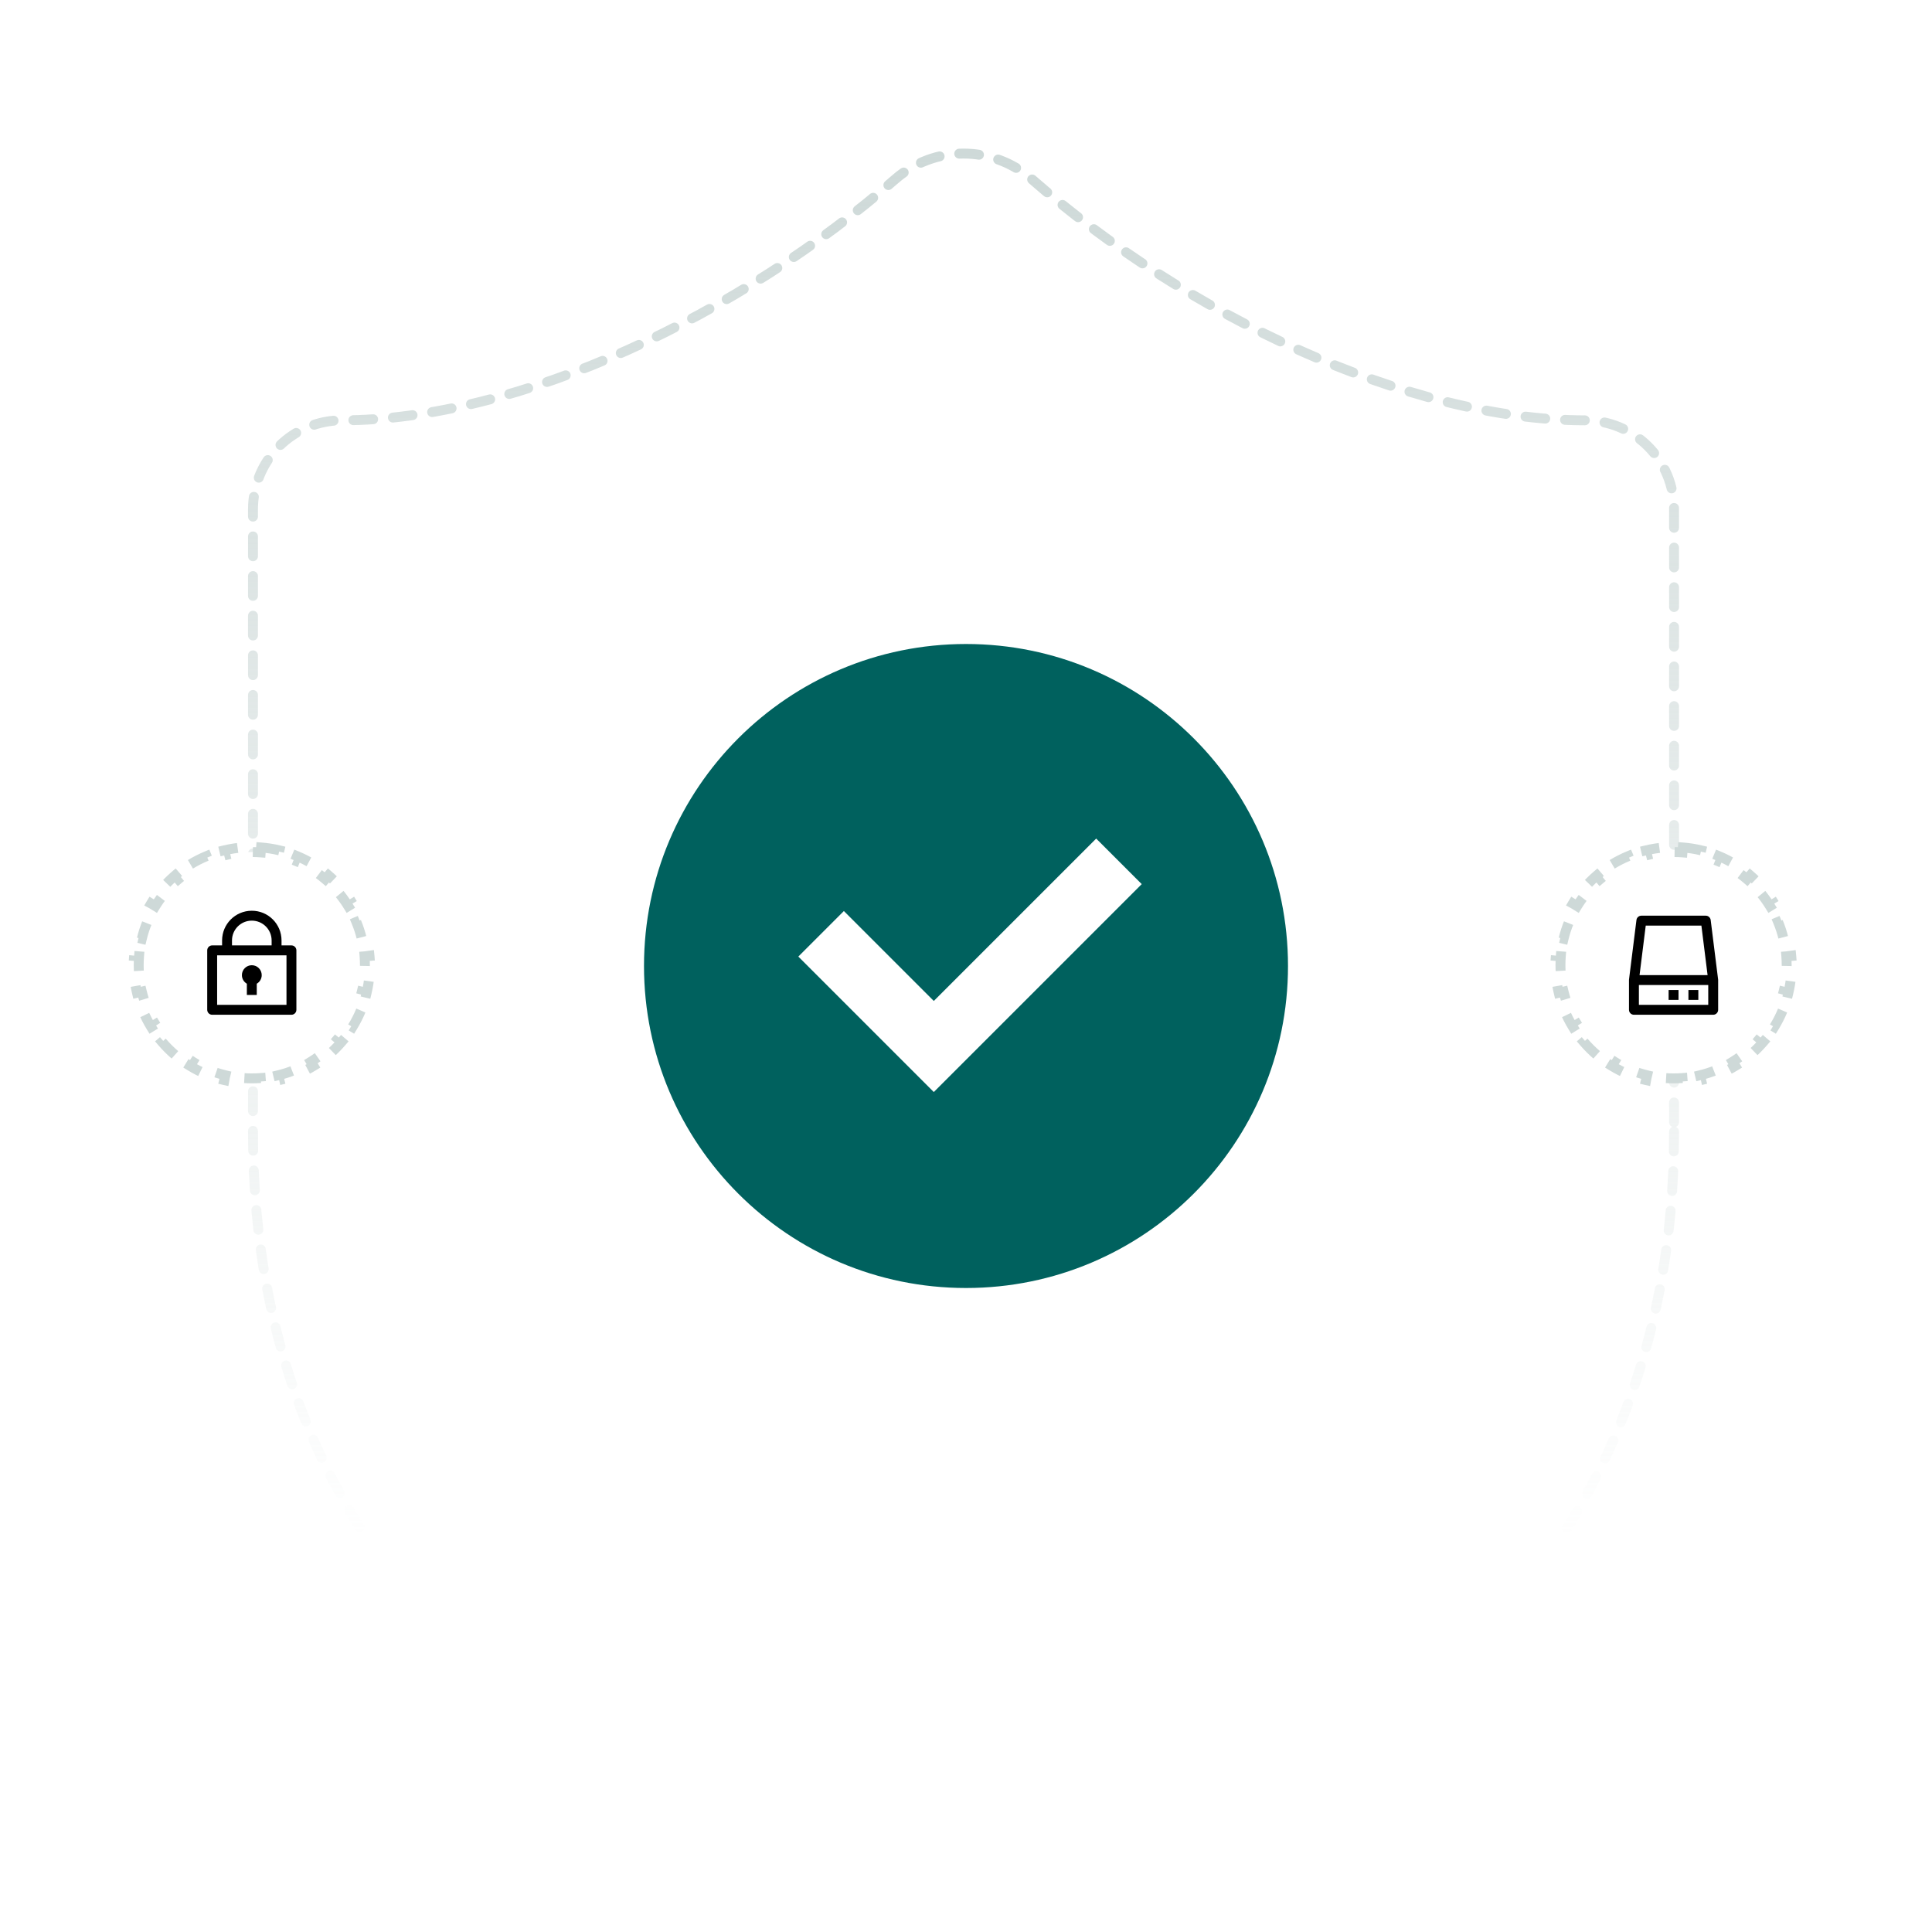 <svg width="390" height="390" viewBox="0 0 390 390" fill="none" xmlns="http://www.w3.org/2000/svg">
<rect x="0" y="0" width="390" height="390" fill="#808080" stroke="none"/>
<g clip-path="url(#clip0_357_1766)">
<rect width="390" height="390" fill="white"/>
<path d="M337.932 228.425C337.932 318.16 275.181 363.027 200.596 389.051C196.69 390.375 192.448 390.312 188.584 388.871C113.819 363.027 51.068 318.16 51.068 228.425V102.796C51.068 98.036 52.957 93.471 56.319 90.106C59.681 86.74 64.242 84.849 68.997 84.849C104.855 84.849 149.678 63.313 180.874 36.033C184.672 32.785 189.504 31 194.5 31C199.496 31 204.328 32.785 208.126 36.033C239.502 63.492 284.145 84.849 320.003 84.849C324.758 84.849 329.319 86.74 332.681 90.106C336.043 93.471 337.932 98.036 337.932 102.796V228.425Z" stroke="url(#paint0_linear_357_1766)" stroke-width="2" stroke-linecap="round" stroke-linejoin="round" stroke-dasharray="4 4"/>
<path d="M195 260C230.898 260 260 230.898 260 195C260 159.101 230.898 130 195 130C159.101 130 130 159.101 130 195C130 230.898 159.101 260 195 260ZM230.471 178.471L188.5 220.442L161.154 193.096L170.346 183.904L188.5 202.058L221.279 169.279L230.471 178.471Z" fill="#00615E"/>
<path d="M339.702 171.072C340.964 171.17 342.198 171.368 343.397 171.655L343.165 172.627C344.338 172.908 345.477 173.28 346.572 173.734L346.954 172.812C348.113 173.293 349.227 173.862 350.285 174.513L349.763 175.364C350.784 175.992 351.753 176.698 352.66 177.475L353.309 176.716C354.257 177.528 355.141 178.413 355.952 179.362L355.193 180.011C355.969 180.918 356.674 181.888 357.302 182.91L358.153 182.387C358.803 183.446 359.372 184.559 359.853 185.719L358.931 186.102C359.385 187.197 359.756 188.335 360.037 189.509L361.008 189.276C361.295 190.475 361.492 191.709 361.59 192.971L360.594 193.048C360.64 193.64 360.663 194.239 360.663 194.843C360.663 195.447 360.64 196.046 360.594 196.638L361.59 196.714C361.492 197.976 361.295 199.21 361.008 200.409L360.037 200.177C359.756 201.35 359.385 202.489 358.931 203.584L359.853 203.966C359.372 205.125 358.803 206.239 358.153 207.298L357.302 206.776C356.674 207.798 355.969 208.767 355.193 209.675L355.952 210.323C355.141 211.273 354.257 212.157 353.309 212.969L352.66 212.211C351.753 212.987 350.784 213.693 349.763 214.321L350.285 215.172C349.227 215.822 348.113 216.392 346.954 216.873L346.572 215.951C345.477 216.406 344.338 216.778 343.165 217.059L343.397 218.029C342.198 218.317 340.964 218.514 339.702 218.612L339.626 217.616C339.034 217.662 338.435 217.686 337.831 217.686C337.227 217.686 336.629 217.662 336.037 217.616L335.96 218.612C334.698 218.514 333.464 218.317 332.265 218.029L332.498 217.059C331.325 216.778 330.186 216.406 329.091 215.951L328.708 216.873C327.549 216.392 326.435 215.822 325.377 215.172L325.9 214.321C324.879 213.693 323.91 212.987 323.003 212.211L322.354 212.969C321.405 212.157 320.521 211.273 319.71 210.323L320.469 209.675C319.693 208.767 318.989 207.798 318.361 206.776L317.509 207.298C316.859 206.239 316.29 205.125 315.81 203.966L316.732 203.584C316.278 202.489 315.907 201.35 315.626 200.177L314.654 200.409C314.367 199.21 314.17 197.976 314.072 196.714L315.069 196.638C315.023 196.046 315 195.447 315 194.843C315 194.239 315.023 193.64 315.069 193.048L314.072 192.971C314.17 191.709 314.367 190.475 314.654 189.276L315.626 189.509C315.907 188.335 316.278 187.197 316.732 186.102L315.81 185.719C316.29 184.559 316.859 183.446 317.509 182.387L318.361 182.91C318.989 181.888 319.693 180.918 320.469 180.011L319.71 179.362C320.521 178.413 321.405 177.528 322.354 176.716L323.003 177.475C323.91 176.698 324.879 175.992 325.9 175.364L325.377 174.513C326.435 173.862 327.549 173.293 328.708 172.812L329.091 173.734C330.186 173.28 331.325 172.908 332.498 172.627L332.265 171.655C333.464 171.368 334.698 171.17 335.96 171.072L336.037 172.069C336.629 172.023 337.227 172 337.831 172C338.435 172 339.034 172.023 339.626 172.069L339.702 171.072Z" fill="white"/>
<path d="M339.702 171.072C340.964 171.17 342.198 171.368 343.397 171.655L343.165 172.627C344.338 172.908 345.477 173.28 346.572 173.734L346.954 172.812C348.113 173.293 349.227 173.862 350.285 174.513L349.763 175.364C350.784 175.992 351.753 176.698 352.66 177.475L353.309 176.716C354.257 177.528 355.141 178.413 355.952 179.362L355.193 180.011C355.969 180.918 356.674 181.888 357.302 182.91L358.153 182.387C358.803 183.446 359.372 184.559 359.853 185.719L358.931 186.102C359.385 187.197 359.756 188.335 360.037 189.509L361.008 189.276C361.295 190.475 361.492 191.709 361.59 192.971L360.594 193.048C360.64 193.64 360.663 194.239 360.663 194.843C360.663 195.447 360.64 196.046 360.594 196.638L361.59 196.714C361.492 197.976 361.295 199.21 361.008 200.409L360.037 200.177C359.756 201.35 359.385 202.489 358.931 203.584L359.853 203.966C359.372 205.125 358.803 206.239 358.153 207.298L357.302 206.776C356.674 207.798 355.969 208.767 355.193 209.675L355.952 210.323C355.141 211.273 354.257 212.157 353.309 212.969L352.66 212.211C351.753 212.987 350.784 213.693 349.763 214.321L350.285 215.172C349.227 215.822 348.113 216.392 346.954 216.873L346.572 215.951C345.477 216.406 344.338 216.778 343.165 217.059L343.397 218.029C342.198 218.317 340.964 218.514 339.702 218.612L339.626 217.616C339.034 217.662 338.435 217.686 337.831 217.686C337.227 217.686 336.629 217.662 336.037 217.616L335.96 218.612C334.698 218.514 333.464 218.317 332.265 218.029L332.498 217.059C331.325 216.778 330.186 216.406 329.091 215.951L328.708 216.873C327.549 216.392 326.435 215.822 325.377 215.172L325.9 214.321C324.879 213.693 323.91 212.987 323.003 212.211L322.354 212.969C321.405 212.157 320.521 211.273 319.71 210.323L320.469 209.675C319.693 208.767 318.989 207.798 318.361 206.776L317.509 207.298C316.859 206.239 316.29 205.125 315.81 203.966L316.732 203.584C316.278 202.489 315.907 201.35 315.626 200.177L314.654 200.409C314.367 199.21 314.17 197.976 314.072 196.714L315.069 196.638C315.023 196.046 315 195.447 315 194.843C315 194.239 315.023 193.64 315.069 193.048L314.072 192.971C314.17 191.709 314.367 190.475 314.654 189.276L315.626 189.509C315.907 188.335 316.278 187.197 316.732 186.102L315.81 185.719C316.29 184.559 316.859 183.446 317.509 182.387L318.361 182.91C318.989 181.888 319.693 180.918 320.469 180.011L319.71 179.362C320.521 178.413 321.405 177.528 322.354 176.716L323.003 177.475C323.91 176.698 324.879 175.992 325.9 175.364L325.377 174.513C326.435 173.862 327.549 173.293 328.708 172.812L329.091 173.734C330.186 173.28 331.325 172.908 332.498 172.627L332.265 171.655C333.464 171.368 334.698 171.17 335.96 171.072L336.037 172.069C336.629 172.023 337.227 172 337.831 172C338.435 172 339.034 172.023 339.626 172.069L339.702 171.072Z" stroke="#CED9D8" stroke-width="2" stroke-dasharray="4 4"/>
<path d="M330.339 185.719C330.402 185.218 330.827 184.843 331.332 184.843H344.332C344.836 184.843 345.261 185.218 345.324 185.719L346.824 197.719C346.829 197.76 346.832 197.801 346.832 197.843V203.843C346.832 204.395 346.384 204.843 345.832 204.843H329.832C329.279 204.843 328.832 204.395 328.832 203.843V197.843C328.832 197.801 328.834 197.76 328.839 197.719L330.339 185.719ZM332.214 186.843L330.964 196.843H344.699L343.449 186.843H332.214ZM344.832 198.843H330.832V202.843H344.832V198.843ZM340.832 199.843H342.832V201.843H340.832V199.843ZM338.832 199.843H336.832V201.843H338.832V199.843Z" fill="black"/>
<path d="M52.702 171.072C53.964 171.17 55.198 171.368 56.398 171.655L56.165 172.627C57.338 172.908 58.477 173.28 59.572 173.734L59.954 172.812C61.113 173.293 62.227 173.862 63.285 174.513L62.763 175.364C63.784 175.992 64.753 176.698 65.66 177.475L66.309 176.716C67.257 177.528 68.141 178.413 68.952 179.362L68.193 180.011C68.969 180.918 69.674 181.888 70.302 182.91L71.153 182.387C71.803 183.446 72.372 184.559 72.853 185.719L71.931 186.102C72.385 187.197 72.756 188.335 73.037 189.509L74.008 189.276C74.295 190.475 74.492 191.709 74.59 192.971L73.594 193.048C73.64 193.64 73.663 194.239 73.663 194.843C73.663 195.447 73.64 196.046 73.594 196.638L74.59 196.714C74.492 197.976 74.295 199.21 74.008 200.409L73.037 200.177C72.756 201.35 72.385 202.489 71.931 203.584L72.853 203.966C72.372 205.125 71.803 206.239 71.153 207.298L70.302 206.776C69.674 207.798 68.969 208.767 68.193 209.675L68.952 210.323C68.141 211.273 67.257 212.157 66.309 212.969L65.66 212.211C64.753 212.987 63.784 213.693 62.763 214.321L63.285 215.172C62.227 215.822 61.113 216.392 59.954 216.873L59.572 215.951C58.477 216.406 57.338 216.778 56.165 217.059L56.398 218.029C55.198 218.317 53.964 218.514 52.702 218.612L52.626 217.616C52.034 217.662 51.435 217.686 50.831 217.686C50.227 217.686 49.629 217.662 49.037 217.616L48.96 218.612C47.698 218.514 46.464 218.317 45.265 218.029L45.498 217.059C44.325 216.778 43.186 216.406 42.091 215.951L41.708 216.873C40.549 216.392 39.435 215.822 38.377 215.172L38.9 214.321C37.879 213.693 36.91 212.987 36.003 212.211L35.353 212.969C34.405 212.157 33.521 211.273 32.71 210.323L33.469 209.675C32.694 208.767 31.988 207.798 31.361 206.776L30.509 207.298C29.859 206.239 29.29 205.125 28.81 203.966L29.732 203.584C29.278 202.489 28.907 201.35 28.626 200.177L27.654 200.409C27.367 199.21 27.17 197.976 27.072 196.714L28.069 196.638C28.023 196.046 28 195.447 28 194.843C28 194.239 28.023 193.64 28.069 193.048L27.072 192.971C27.17 191.709 27.367 190.475 27.654 189.276L28.626 189.509C28.907 188.335 29.278 187.197 29.732 186.102L28.81 185.719C29.29 184.559 29.859 183.446 30.509 182.387L31.361 182.91C31.989 181.888 32.693 180.918 33.469 180.011L32.71 179.362C33.521 178.413 34.405 177.528 35.353 176.716L36.003 177.475C36.91 176.698 37.879 175.992 38.9 175.364L38.377 174.513C39.435 173.862 40.549 173.293 41.708 172.812L42.091 173.734C43.186 173.28 44.325 172.908 45.498 172.627L45.265 171.655C46.464 171.368 47.698 171.17 48.96 171.072L49.037 172.069C49.629 172.023 50.227 172 50.831 172C51.435 172 52.034 172.023 52.626 172.069L52.702 171.072Z" fill="white"/>
<path d="M52.702 171.072C53.964 171.17 55.198 171.368 56.398 171.655L56.165 172.627C57.338 172.908 58.477 173.28 59.572 173.734L59.954 172.812C61.113 173.293 62.227 173.862 63.285 174.513L62.763 175.364C63.784 175.992 64.753 176.698 65.66 177.475L66.309 176.716C67.257 177.528 68.141 178.413 68.952 179.362L68.193 180.011C68.969 180.918 69.674 181.888 70.302 182.91L71.153 182.387C71.803 183.446 72.372 184.559 72.853 185.719L71.931 186.102C72.385 187.197 72.756 188.335 73.037 189.509L74.008 189.276C74.295 190.475 74.492 191.709 74.59 192.971L73.594 193.048C73.64 193.64 73.663 194.239 73.663 194.843C73.663 195.447 73.64 196.046 73.594 196.638L74.59 196.714C74.492 197.976 74.295 199.21 74.008 200.409L73.037 200.177C72.756 201.35 72.385 202.489 71.931 203.584L72.853 203.966C72.372 205.125 71.803 206.239 71.153 207.298L70.302 206.776C69.674 207.798 68.969 208.767 68.193 209.675L68.952 210.323C68.141 211.273 67.257 212.157 66.309 212.969L65.66 212.211C64.753 212.987 63.784 213.693 62.763 214.321L63.285 215.172C62.227 215.822 61.113 216.392 59.954 216.873L59.572 215.951C58.477 216.406 57.338 216.778 56.165 217.059L56.398 218.029C55.198 218.317 53.964 218.514 52.702 218.612L52.626 217.616C52.034 217.662 51.435 217.686 50.831 217.686C50.227 217.686 49.629 217.662 49.037 217.616L48.96 218.612C47.698 218.514 46.464 218.317 45.265 218.029L45.498 217.059C44.325 216.778 43.186 216.406 42.091 215.951L41.708 216.873C40.549 216.392 39.435 215.822 38.377 215.172L38.9 214.321C37.879 213.693 36.91 212.987 36.003 212.211L35.353 212.969C34.405 212.157 33.521 211.273 32.71 210.323L33.469 209.675C32.694 208.767 31.988 207.798 31.361 206.776L30.509 207.298C29.859 206.239 29.29 205.125 28.81 203.966L29.732 203.584C29.278 202.489 28.907 201.35 28.626 200.177L27.654 200.409C27.367 199.21 27.17 197.976 27.072 196.714L28.069 196.638C28.023 196.046 28 195.447 28 194.843C28 194.239 28.023 193.64 28.069 193.048L27.072 192.971C27.17 191.709 27.367 190.475 27.654 189.276L28.626 189.509C28.907 188.335 29.278 187.197 29.732 186.102L28.81 185.719C29.29 184.559 29.859 183.446 30.509 182.387L31.361 182.91C31.989 181.888 32.693 180.918 33.469 180.011L32.71 179.362C33.521 178.413 34.405 177.528 35.353 176.716L36.003 177.475C36.91 176.698 37.879 175.992 38.9 175.364L38.377 174.513C39.435 173.862 40.549 173.293 41.708 172.812L42.091 173.734C43.186 173.28 44.325 172.908 45.498 172.627L45.265 171.655C46.464 171.368 47.698 171.17 48.96 171.072L49.037 172.069C49.629 172.023 50.227 172 50.831 172C51.435 172 52.034 172.023 52.626 172.069L52.702 171.072Z" stroke="#CED9D8" stroke-width="2" stroke-dasharray="4 4"/>
<path d="M44.831 190.843V189.843C44.831 186.529 47.518 183.843 50.831 183.843C54.145 183.843 56.831 186.529 56.831 189.843V190.843H58.831C59.384 190.843 59.831 191.29 59.831 191.843V203.843C59.831 204.395 59.384 204.843 58.831 204.843H42.831C42.279 204.843 41.831 204.395 41.831 203.843V191.843C41.831 191.29 42.279 190.843 42.831 190.843H44.831ZM57.831 192.843H43.831V202.843H57.831V192.843ZM49.831 198.575C49.234 198.229 48.831 197.583 48.831 196.843C48.831 195.738 49.727 194.843 50.831 194.843C51.936 194.843 52.831 195.738 52.831 196.843C52.831 197.583 52.429 198.229 51.831 198.575V200.843H49.831V198.575ZM46.831 190.843H54.831V189.843C54.831 187.634 53.041 185.843 50.831 185.843C48.622 185.843 46.831 187.634 46.831 189.843V190.843Z" fill="black"/>
</g>
<defs>
<linearGradient id="paint0_linear_357_1766" x1="194.5" y1="31" x2="194.5" y2="312.042" gradientUnits="userSpaceOnUse">
<stop stop-color="#CED9D8"/>
<stop offset="1" stop-color="#CED9D8" stop-opacity="0"/>
</linearGradient>
<clipPath id="clip0_357_1766">
<rect width="390" height="390" fill="white"/>
</clipPath>
</defs>
</svg>
